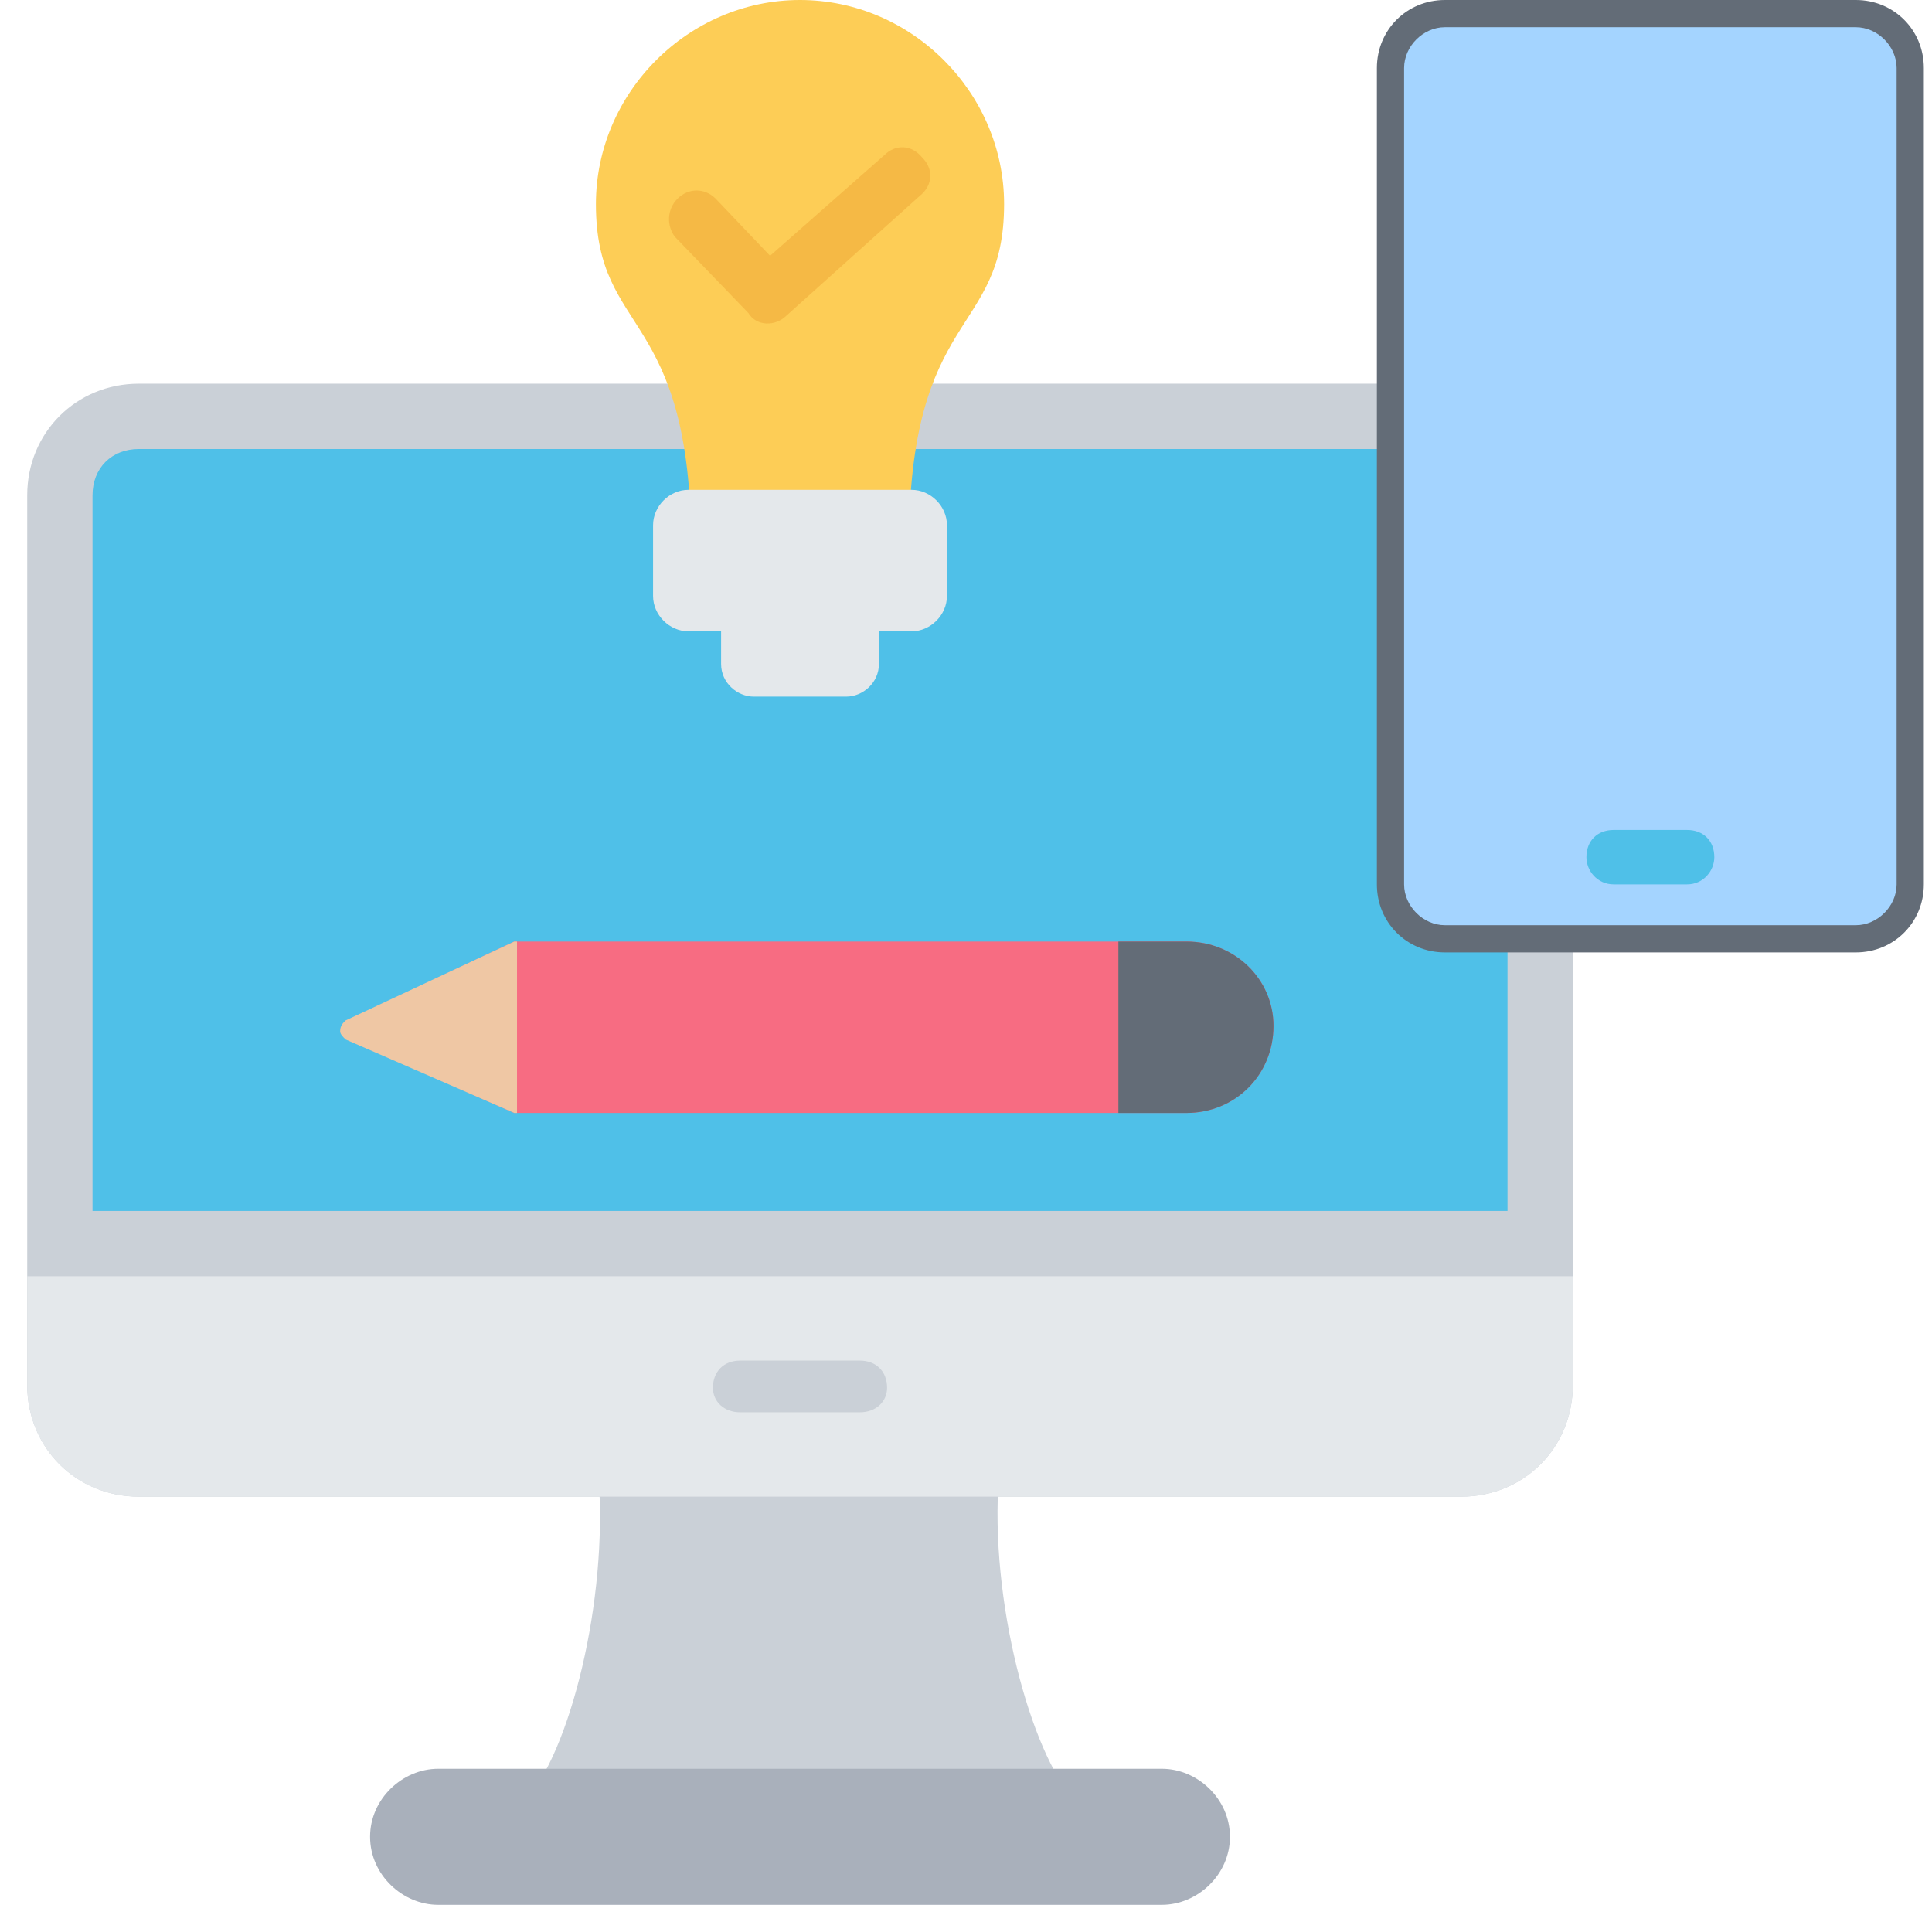 <svg version="1.2" xmlns="http://www.w3.org/2000/svg" viewBox="0 0 71 70" width="71" height="70"><style>.a{fill:#cad0d7}.b{fill:#a9b0bb}.c{fill:#4fc0e8}.d{fill:#e4e8eb}.e{fill:#fdcd56}.f{fill:#f5b945}.g{fill:#636c77}.h{fill:#a4d4ff}.i{fill:#f76c82}.j{fill:#efc7a4}</style><path fill-rule="evenodd" class="a" d="m39.2 65.8h-19.6c1.6-2.2 2.9-8 2.3-12.4h14.9c-0.6 4.4 0.8 10.2 2.4 12.4z"/><path fill-rule="evenodd" class="b" d="m16.1 65h26.6c1.3 0 2.5 1.1 2.5 2.5 0 1.4-1.2 2.5-2.5 2.5h-26.6c-1.3 0-2.5-1.1-2.5-2.5 0-1.4 1.2-2.5 2.5-2.5z"/><path fill-rule="evenodd" class="a" d="m54.8 14.1c1.7 0 3 1.3 3 3v33.8c0 2.3-1.8 4.1-4.1 4.1h-48.6c-2.3 0-4.1-1.8-4.1-4.1v-32.7c0-2.3 1.8-4.1 4.1-4.1z"/><path fill-rule="evenodd" class="c" d="m3.4 44.5h52v-27.4c0-0.3-0.2-0.6-0.6-0.6h-49.7c-1 0-1.7 0.7-1.7 1.7z"/><path fill-rule="evenodd" class="d" d="m57.8 46.9v4c0 2.3-1.8 4.1-4.1 4.1h-48.6c-2.3 0-4.1-1.8-4.1-4.1v-4z"/><path class="a" d="m27.2 51.9c-0.6 0-1-0.4-1-0.9 0-0.6 0.4-1 1-1h4.4c0.6 0 1 0.4 1 1 0 0.5-0.4 0.9-1 0.9z"/><path fill-rule="evenodd" class="e" d="m29.4 0c4.1 0 7.5 3.4 7.5 7.5 0 4.9-3.5 3.8-3.5 12.6h-8c0-8.8-3.5-7.7-3.5-12.6 0-4.1 3.4-7.5 7.5-7.5z"/><path fill-rule="evenodd" class="d" d="m25.3 18h8.2c0.7 0 1.3 0.6 1.3 1.3v2.6c0 0.7-0.6 1.3-1.3 1.3h-1.2v1.2c0 0.7-0.6 1.2-1.2 1.2h-3.4c-0.6 0-1.2-0.5-1.2-1.2v-1.2h-1.2c-0.7 0-1.3-0.6-1.3-1.3v-2.6c0-0.7 0.6-1.3 1.3-1.3z"/><path fill-rule="evenodd" class="f" d="m24.8 8.7c-0.3-0.4-0.3-1 0.1-1.4 0.4-0.4 1-0.4 1.4 0l2 2.1 4.2-3.7c0.4-0.4 1-0.4 1.4 0.1 0.4 0.4 0.4 1-0.1 1.4l-4.9 4.4c-0.4 0.4-1.1 0.4-1.4-0.1z"/><path fill-rule="evenodd" class="g" d="m70.7 32.5c0 1.4-1.1 2.5-2.5 2.5h-15.1c-1.4 0-2.5-1.1-2.5-2.5v-30c0-1.4 1.1-2.5 2.5-2.5h15.1c1.4 0 2.5 1.1 2.5 2.5z"/><path fill-rule="evenodd" class="h" d="m69.7 32.5c0 0.8-0.7 1.5-1.5 1.5h-15.1c-0.8 0-1.5-0.7-1.5-1.5v-30c0-0.8 0.7-1.5 1.5-1.5h15.1c0.8 0 1.5 0.7 1.5 1.5z"/><path fill-rule="evenodd" class="c" d="m59.3 32.5c-0.6 0-1-0.5-1-1 0-0.6 0.4-1 1-1h2.7c0.6 0 1 0.4 1 1 0 0.5-0.4 1-1 1z"/><path fill-rule="evenodd" class="i" d="m43.6 40.9h-24.7c0 0-3.4-1.5-5.4-2.4-0.3-0.1-0.5-0.3-0.5-0.6 0-0.3 0.2-0.6 0.4-0.7 2.1-1 5.5-2.6 5.5-2.6h24.7c1.8 0 3.2 1.4 3.2 3.1 0 1.8-1.4 3.2-3.2 3.2z"/><path fill-rule="evenodd" class="g" d="m41.1 34.6h2.5c1.8 0 3.2 1.4 3.2 3.1 0 1.8-1.4 3.2-3.2 3.2h-2.5z"/><path fill-rule="evenodd" class="j" d="m19 40.9h-0.1l-6.2-2.7c-0.1-0.1-0.2-0.2-0.2-0.3 0-0.2 0.1-0.3 0.2-0.4l6.2-2.9h0.1z"/></svg>
